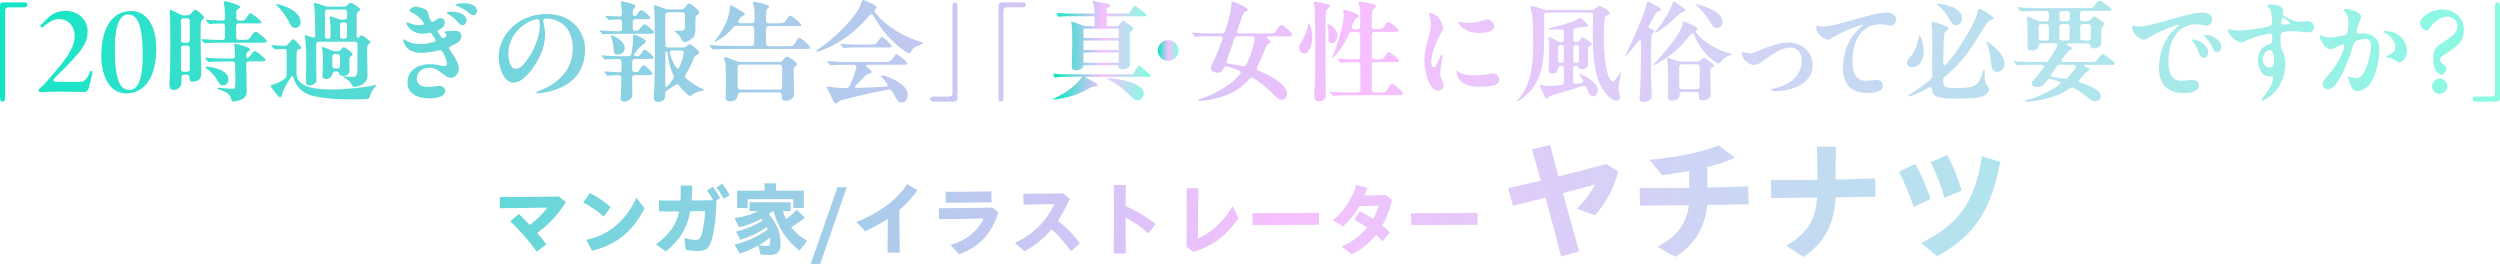 <?xml version="1.0" encoding="UTF-8"?>
<svg id="_レイヤー_1" data-name="レイヤー 1" xmlns="http://www.w3.org/2000/svg" width="252.28" height="26.69" xmlns:xlink="http://www.w3.org/1999/xlink" viewBox="0 0 252.28 26.69">
  <defs>
    <style>
      .cls-1 {
        fill: url(#_名称未設定グラデーション_32-7);
      }

      .cls-2 {
        fill: url(#_名称未設定グラデーション_32-8);
      }

      .cls-3 {
        fill: url(#_名称未設定グラデーション_32-2);
      }

      .cls-4 {
        fill: url(#_名称未設定グラデーション_32-5);
      }

      .cls-5 {
        fill: url(#_名称未設定グラデーション_32-6);
      }

      .cls-6 {
        fill: url(#_名称未設定グラデーション_32-3);
      }

      .cls-7 {
        fill: url(#_名称未設定グラデーション_32-4);
      }

      .cls-8 {
        fill: url(#_名称未設定グラデーション_32-9);
      }

      .cls-9 {
        fill: url(#_名称未設定グラデーション_32-43);
      }

      .cls-10 {
        fill: url(#_名称未設定グラデーション_32-42);
      }

      .cls-11 {
        fill: url(#_名称未設定グラデーション_32-41);
      }

      .cls-12 {
        fill: url(#_名称未設定グラデーション_32-40);
      }

      .cls-13 {
        fill: url(#_名称未設定グラデーション_32-44);
      }

      .cls-14 {
        fill: url(#_名称未設定グラデーション_32-31);
      }

      .cls-15 {
        fill: url(#_名称未設定グラデーション_32-38);
      }

      .cls-16 {
        fill: url(#_名称未設定グラデーション_32-37);
      }

      .cls-17 {
        fill: url(#_名称未設定グラデーション_32-32);
      }

      .cls-18 {
        fill: url(#_名称未設定グラデーション_32-35);
      }

      .cls-19 {
        fill: url(#_名称未設定グラデーション_32-30);
      }

      .cls-20 {
        fill: url(#_名称未設定グラデーション_32-33);
      }

      .cls-21 {
        fill: url(#_名称未設定グラデーション_32-34);
      }

      .cls-22 {
        fill: url(#_名称未設定グラデーション_32-39);
      }

      .cls-23 {
        fill: url(#_名称未設定グラデーション_32-36);
      }

      .cls-24 {
        fill: url(#_名称未設定グラデーション_32-19);
      }

      .cls-25 {
        fill: url(#_名称未設定グラデーション_32-18);
      }

      .cls-26 {
        fill: url(#_名称未設定グラデーション_32-11);
      }

      .cls-27 {
        fill: url(#_名称未設定グラデーション_32-12);
      }

      .cls-28 {
        fill: url(#_名称未設定グラデーション_32-10);
      }

      .cls-29 {
        fill: url(#_名称未設定グラデーション_32-24);
      }

      .cls-30 {
        fill: url(#_名称未設定グラデーション_32-23);
      }

      .cls-31 {
        fill: url(#_名称未設定グラデーション_32-20);
      }

      .cls-32 {
        fill: url(#_名称未設定グラデーション_32-21);
      }

      .cls-33 {
        fill: url(#_名称未設定グラデーション_32-17);
      }

      .cls-34 {
        fill: url(#_名称未設定グラデーション_32-16);
      }

      .cls-35 {
        fill: url(#_名称未設定グラデーション_32-15);
      }

      .cls-36 {
        fill: url(#_名称未設定グラデーション_32-13);
      }

      .cls-37 {
        fill: url(#_名称未設定グラデーション_32-14);
      }

      .cls-38 {
        fill: url(#_名称未設定グラデーション_32-22);
      }

      .cls-39 {
        fill: url(#_名称未設定グラデーション_32-26);
      }

      .cls-40 {
        fill: url(#_名称未設定グラデーション_32-25);
      }

      .cls-41 {
        fill: url(#_名称未設定グラデーション_32-29);
      }

      .cls-42 {
        fill: url(#_名称未設定グラデーション_32-28);
      }

      .cls-43 {
        fill: url(#_名称未設定グラデーション_32-27);
      }

      .cls-44 {
        fill: url(#_名称未設定グラデーション_32);
      }
    </style>
    <linearGradient id="_名称未設定グラデーション_32" data-name="名称未設定グラデーション 32" x1="-1.26" y1="22.1" x2="253.24" y2="22.1" gradientUnits="userSpaceOnUse">
      <stop offset="0" stop-color="#00e9bf"/>
      <stop offset=".51" stop-color="#f7bfff"/>
      <stop offset="1" stop-color="#7fffe0"/>
    </linearGradient>
    <linearGradient id="_名称未設定グラデーション_32-2" data-name="名称未設定グラデーション 32" y1="22.61" y2="22.61" xlink:href="#_名称未設定グラデーション_32"/>
    <linearGradient id="_名称未設定グラデーション_32-3" data-name="名称未設定グラデーション 32" y1="22.39" x2="253.24" y2="22.39" xlink:href="#_名称未設定グラデーション_32"/>
    <linearGradient id="_名称未設定グラデーション_32-4" data-name="名称未設定グラデーション 32" y1="21.96" y2="21.96" xlink:href="#_名称未設定グラデーション_32"/>
    <linearGradient id="_名称未設定グラデーション_32-5" data-name="名称未設定グラデーション 32" y1="22.12" x2="253.24" y2="22.12" xlink:href="#_名称未設定グラデーション_32"/>
    <linearGradient id="_名称未設定グラデーション_32-6" data-name="名称未設定グラデーション 32" y1="22.79" x2="253.24" y2="22.79" xlink:href="#_名称未設定グラデーション_32"/>
    <linearGradient id="_名称未設定グラデーション_32-7" data-name="名称未設定グラデーション 32" y1="22.03" y2="22.03" xlink:href="#_名称未設定グラデーション_32"/>
    <linearGradient id="_名称未設定グラデーション_32-8" data-name="名称未設定グラデーション 32" y1="22.49" y2="22.49" xlink:href="#_名称未設定グラデーション_32"/>
    <linearGradient id="_名称未設定グラデーション_32-9" data-name="名称未設定グラデーション 32" y1="22.43" y2="22.43" xlink:href="#_名称未設定グラデーション_32"/>
    <linearGradient id="_名称未設定グラデーション_32-10" data-name="名称未設定グラデーション 32" y1="22.13" y2="22.13" xlink:href="#_名称未設定グラデーション_32"/>
    <linearGradient id="_名称未設定グラデーション_32-11" data-name="名称未設定グラデーション 32" y1="22.21" y2="22.21" xlink:href="#_名称未設定グラデーション_32"/>
    <linearGradient id="_名称未設定グラデーション_32-12" data-name="名称未設定グラデーション 32" y1="22.16" x2="253.24" y2="22.16" xlink:href="#_名称未設定グラデーション_32"/>
    <linearGradient id="_名称未設定グラデーション_32-13" data-name="名称未設定グラデーション 32" y1="20.25" x2="253.24" y2="20.25" xlink:href="#_名称未設定グラデーション_32"/>
    <linearGradient id="_名称未設定グラデーション_32-14" data-name="名称未設定グラデーション 32" y1="20.3" y2="20.3" xlink:href="#_名称未設定グラデーション_32"/>
    <linearGradient id="_名称未設定グラデーション_32-15" data-name="名称未設定グラデーション 32" y1="20.37" y2="20.37" xlink:href="#_名称未設定グラデーション_32"/>
    <linearGradient id="_名称未設定グラデーション_32-16" data-name="名称未設定グラデーション 32" y1="20.76" x2="253.24" y2="20.76" xlink:href="#_名称未設定グラデーション_32"/>
    <linearGradient id="_名称未設定グラデーション_32-17" data-name="名称未設定グラデーション 32" x1="-9.09" y1="5.25" x2="245.42" y2="5.25" xlink:href="#_名称未設定グラデーション_32"/>
    <linearGradient id="_名称未設定グラデーション_32-18" data-name="名称未設定グラデーション 32" x1="-9.09" y1="5.21" x2="245.42" y2="5.21" xlink:href="#_名称未設定グラデーション_32"/>
    <linearGradient id="_名称未設定グラデーション_32-19" data-name="名称未設定グラデーション 32" x1="-9.09" y1="5.28" x2="245.42" y2="5.28" xlink:href="#_名称未設定グラデーション_32"/>
    <linearGradient id="_名称未設定グラデーション_32-20" data-name="名称未設定グラデーション 32" x1="-9.09" y1="5.18" x2="245.42" y2="5.18" xlink:href="#_名称未設定グラデーション_32"/>
    <linearGradient id="_名称未設定グラデーション_32-21" data-name="名称未設定グラデーション 32" x1="-9.09" y1="5.17" x2="245.42" y2="5.17" xlink:href="#_名称未設定グラデーション_32"/>
    <linearGradient id="_名称未設定グラデーション_32-22" data-name="名称未設定グラデーション 32" x1="-9.09" y1="5.11" x2="245.42" y2="5.11" xlink:href="#_名称未設定グラデーション_32"/>
    <linearGradient id="_名称未設定グラデーション_32-23" data-name="名称未設定グラデーション 32" x1="-9.09" y1="5.41" x2="245.42" y2="5.41" xlink:href="#_名称未設定グラデーション_32"/>
    <linearGradient id="_名称未設定グラデーション_32-24" data-name="名称未設定グラデーション 32" x1="-9.09" y1="5.22" x2="245.42" y2="5.22" xlink:href="#_名称未設定グラデーション_32"/>
    <linearGradient id="_名称未設定グラデーション_32-25" data-name="名称未設定グラデーション 32" x1="-9.09" y1="5.19" x2="245.42" y2="5.19" xlink:href="#_名称未設定グラデーション_32"/>
    <linearGradient id="_名称未設定グラデーション_32-26" data-name="名称未設定グラデーション 32" x1="-9.09" y1="5.23" x2="245.42" y2="5.23" xlink:href="#_名称未設定グラデーション_32"/>
    <linearGradient id="_名称未設定グラデーション_32-27" data-name="名称未設定グラデーション 32" x1="-9.09" y1="5.25" x2="245.42" y2="5.25" xlink:href="#_名称未設定グラデーション_32"/>
    <linearGradient id="_名称未設定グラデーション_32-28" data-name="名称未設定グラデーション 32" x1="-9.09" y1="5.25" x2="245.42" y2="5.25" xlink:href="#_名称未設定グラデーション_32"/>
    <linearGradient id="_名称未設定グラデーション_32-29" data-name="名称未設定グラデーション 32" x1="6.57" y1="5.17" x2="261.07" y2="5.17" xlink:href="#_名称未設定グラデーション_32"/>
    <linearGradient id="_名称未設定グラデーション_32-30" data-name="名称未設定グラデーション 32" x1="6.57" y1="5.19" x2="261.07" y2="5.19" xlink:href="#_名称未設定グラデーション_32"/>
    <linearGradient id="_名称未設定グラデーション_32-31" data-name="名称未設定グラデーション 32" x1="6.57" y1="5.24" x2="261.07" y2="5.24" xlink:href="#_名称未設定グラデーション_32"/>
    <linearGradient id="_名称未設定グラデーション_32-32" data-name="名称未設定グラデーション 32" x1="6.57" y1="5.4" x2="261.07" y2="5.4" xlink:href="#_名称未設定グラデーション_32"/>
    <linearGradient id="_名称未設定グラデーション_32-33" data-name="名称未設定グラデーション 32" x1="6.57" y1="5.2" x2="261.07" y2="5.2" xlink:href="#_名称未設定グラデーション_32"/>
    <linearGradient id="_名称未設定グラデーション_32-34" data-name="名称未設定グラデーション 32" x1="6.57" y1="6.73" x2="261.07" y2="6.73" xlink:href="#_名称未設定グラデーション_32"/>
    <linearGradient id="_名称未設定グラデーション_32-35" data-name="名称未設定グラデーション 32" x1="6.57" y1="5.34" x2="261.07" y2="5.34" xlink:href="#_名称未設定グラデーション_32"/>
    <linearGradient id="_名称未設定グラデーション_32-36" data-name="名称未設定グラデーション 32" x1="6.57" y1="5.17" x2="261.07" y2="5.17" xlink:href="#_名称未設定グラデーション_32"/>
    <linearGradient id="_名称未設定グラデーション_32-37" data-name="名称未設定グラデーション 32" x1="6.57" y1="5.15" x2="261.07" y2="5.15" xlink:href="#_名称未設定グラデーション_32"/>
    <linearGradient id="_名称未設定グラデーション_32-38" data-name="名称未設定グラデーション 32" x1="6.57" y1="5.34" x2="261.07" y2="5.34" xlink:href="#_名称未設定グラデーション_32"/>
    <linearGradient id="_名称未設定グラデーション_32-39" data-name="名称未設定グラデーション 32" x1="6.57" y1="5.3" x2="261.07" y2="5.3" xlink:href="#_名称未設定グラデーション_32"/>
    <linearGradient id="_名称未設定グラデーション_32-40" data-name="名称未設定グラデーション 32" x1="6.57" y1="5.04" x2="261.07" y2="5.04" xlink:href="#_名称未設定グラデーション_32"/>
    <linearGradient id="_名称未設定グラデーション_32-41" data-name="名称未設定グラデーション 32" x1="6.57" y1="5.21" x2="261.07" y2="5.21" xlink:href="#_名称未設定グラデーション_32"/>
    <linearGradient id="_名称未設定グラデーション_32-42" data-name="名称未設定グラデーション 32" x1="6.57" y1="5.25" x2="261.07" y2="5.25" xlink:href="#_名称未設定グラデーション_32"/>
    <linearGradient id="_名称未設定グラデーション_32-43" data-name="名称未設定グラデーション 32" x1="106.26" y1="5.12" x2="116.1" y2="5.12" xlink:href="#_名称未設定グラデーション_32"/>
    <linearGradient id="_名称未設定グラデーション_32-44" data-name="名称未設定グラデーション 32" x1="116.82" y1="5.1" x2="118.93" y2="5.1" xlink:href="#_名称未設定グラデーション_32"/>
  </defs>
  <g>
    <path class="cls-44" d="M126.39,21.52l6.7-.04.02,1.2-6.7.04-.02-1.2Z"/>
    <path class="cls-44" d="M142.39,21.52l6.7-.04.02,1.2-6.7.04-.02-1.2Z"/>
    <g>
      <path class="cls-3" d="M51.5,22.33l.85-.74c.4.39.77.75,1.11,1.11.66-.48,1.3-1.08,1.75-1.75-1.63.02-3.35.06-4.77.06v-1.12c1.84,0,3.63-.02,5.96-.06l.7.55c-.73,1.24-1.66,2.21-2.89,3.13.3.34.61.72.93,1.14l-.98.74c-.9-1.24-1.7-2.13-2.65-3.05Z"/>
      <path class="cls-6" d="M58.86,20.43l.67-.96c.79.43,1.28.74,2.1,1.42l-.7.97c-.72-.63-1.37-1.07-2.07-1.42ZM59.18,24.2c2.27-.48,3.97-1.92,5.04-4.23l.82,1.05c-1.11,2.2-2.69,3.63-5.29,4.29l-.58-1.1Z"/>
      <path class="cls-7" d="M66.2,24.67c1.35-1.02,2.05-1.94,2.33-3.33-.75,0-1.45,0-2.02,0l-.02-1.1c.59,0,1.36,0,2.18,0,.03-.46.03-.95.02-1.51h1.16c0,.54-.02,1.04-.06,1.5.74,0,1.48-.02,2.17-.03-.19-.39-.37-.64-.62-.98l.58-.38c.31.41.48.67.74,1.15l-.37.23c0,1.45-.21,3.19-.5,4.09-.25.76-.61,1.03-1.36,1.03-.37,0-.81-.05-1.23-.14l-.14-1.18c.53.14.86.19,1.14.19.3,0,.45-.11.58-.5.15-.46.34-1.46.37-2.4-.49,0-1,0-1.5.02-.32,1.75-1.06,2.9-2.46,4.05l-1-.72ZM72.3,18.92l.57-.38c.32.4.51.68.76,1.15l-.62.38c-.22-.46-.42-.78-.71-1.15Z"/>
      <path class="cls-4" d="M76.74,25.67l-.21-.9c-.59.34-1.22.61-1.89.82l-.52-.9c1.2-.29,2.29-.78,3.36-1.53l-.11-.25c-.79.56-1.66.98-2.65,1.29l-.45-.83c.99-.24,1.89-.61,2.69-1.11l-.13-.18c-.68.37-1.42.65-2.25.86l-.46-.93c.98-.14,1.74-.36,2.41-.7h-.89v-.9h4.15v.9h-.78c.06.26.19.57.31.8.35-.24.72-.56,1.06-.94l.86.78c-.45.37-.94.7-1.4.98.42.55.96,1,1.62,1.37l-.78.99c-1.29-.99-2.13-2.27-2.64-4.01l-.45.32c.82.99,1.18,1.88,1.18,2.92,0,.89-.29,1.21-1.1,1.21-.26,0-.62-.02-.97-.06ZM74.39,19.24h2.76v-.74h1.16v.74h2.81v1.75h-1.07v-.89h-4.6v.89h-1.06v-1.75ZM77.72,24.41c0-.13,0-.22-.02-.43-.34.27-.7.53-1.11.76.33.06.58.09.77.09.3,0,.36-.08.36-.42Z"/>
      <path class="cls-5" d="M84.51,18.89h.94l-2.7,7.8h-.95l2.71-7.8Z"/>
      <path class="cls-1" d="M86.43,22.4c2.3-.9,4.09-2.25,5.12-3.81l1.04.6c-.48.7-1.1,1.38-1.84,2.01,0,1.44.03,2.81.05,4.29h-1.24c.02-1.18.02-2.26.02-3.41-.69.46-1.45.88-2.27,1.26l-.88-.93Z"/>
      <path class="cls-2" d="M95.91,24.72c1.57-.46,2.68-1.3,3.36-2.67-1.66.04-3.1.06-4.52.06v-1.1c1.57,0,3.13-.02,5.43-.06l.56.46c-.62,2.12-1.91,3.5-3.94,4.25l-.89-.94ZM95.42,19.35c1.5,0,2.74,0,4.62-.04l.02,1.1c-1.94.04-3.21.05-4.63.05v-1.1Z"/>
      <path class="cls-8" d="M102.43,24.5c1.98-.9,3.25-2.37,3.98-3.9l-3.12.05-.02-1.1c1.06,0,2.29,0,4-.04l.68.57c-.34.77-.73,1.5-1.18,2.19.87.73,1.54,1.37,2.21,2.29l-.9.79c-.7-.95-1.3-1.62-1.96-2.22-.73.87-1.62,1.63-2.76,2.22l-.94-.84Z"/>
      <path class="cls-28" d="M112.41,21.75c0-1.16,0-2.19-.02-3.08h1.22c0,.66-.02,1.36-.02,2.12,1.05.46,2.2,1.14,3.03,1.82l-.74.94c-.74-.66-1.52-1.19-2.29-1.59,0,1.09,0,2.29.02,3.62h-1.22c0-1.4.02-2.68.02-3.84Z"/>
      <path class="cls-26" d="M119.74,24.89c.03-1.94.03-3.86,0-5.9h1.19c-.03,1.74-.05,3.37-.05,5.08,1.33-.57,2.64-1.73,3.51-3.28l.58,1.22c-1.18,1.76-2.63,2.82-4.54,3.42l-.7-.54Z"/>
      <path class="cls-27" d="M135.39,24.86c1.04-.42,1.91-1.09,2.57-1.89-.4-.28-.81-.53-1.28-.78l.53-.89c.49.26.92.5,1.36.78.24-.42.42-.86.55-1.32-.7.02-1.39.02-1.94.04-.45.77-.98,1.44-1.65,2.05l-1.02-.62c1.23-1.04,1.97-2.25,2.35-3.57l1.13.3c-.09.26-.19.53-.3.77.61,0,1.29-.03,2.17-.06l.61.51c-.22.96-.55,1.82-.98,2.58.24.2.5.42.77.69l-.74.9c-.23-.24-.45-.46-.66-.65-.65.82-1.46,1.47-2.47,1.96l-.99-.8Z"/>
      <path class="cls-36" d="M155.96,19.94c-1.12.3-2.22.57-3.28.82l-.49-1.78c1.07-.23,2.16-.48,3.3-.75-.32-1.2-.64-2.25-.91-3.17l1.85-.43c.23.91.51,1.98.83,3.17,1.48-.36,3.08-.78,4.85-1.25l1.2.78c-.53,1.79-1.21,3.08-2.35,4.41l-1.85-.68c.75-.7,1.44-1.64,1.85-2.44-1.07.3-2.16.58-3.24.87.47,1.72,1.01,3.67,1.64,5.88l-1.83.51c-.57-2.22-1.09-4.19-1.56-5.93Z"/>
      <path class="cls-37" d="M165.45,18.98c1.82.01,3.45.01,5.01,0v-1.73c-.98.18-1.94.32-2.74.43l-1.27-1.55c2.87-.27,5.47-.81,6.98-1.46l1.64,1.22c-.68.38-1.68.7-2.78.96v2.08c1.37-.03,2.72-.08,4.13-.13l.04,1.82c-1.44.03-2.82.05-4.19.06-.18,2.25-1.3,4.11-3.21,5.23l-1.82-1c1.9-.96,2.96-2.31,3.19-4.2l-4.94.04-.03-1.78Z"/>
      <path class="cls-35" d="M180.26,24.78c2.12-1.2,2.98-2.67,3.11-4.84l-4.63.04-.03-1.82c1.72.01,3.24.01,4.68-.01,0-1.1,0-2.24-.04-3.34h1.92c-.04,1.1-.04,2.21-.04,3.31,1.31-.03,2.61-.06,4-.12l.03,1.85c-1.42.03-2.73.05-4.04.06-.12,2.69-1.05,4.56-3.24,6.01l-1.73-1.14Z"/>
      <path class="cls-34" d="M191.63,17.33l1.64-.79c.69,1.21,1.05,2.11,1.55,3.54l-1.7.81c-.51-1.46-.81-2.2-1.48-3.55ZM193.86,24.52c3.85-1.9,5.47-4.2,6.14-8.75l1.86.57c-1,5.02-2.57,7.35-6.36,9.52l-1.64-1.34ZM194.82,16.38l1.68-.73c.66,1.25.98,2.07,1.46,3.58l-1.73.73c-.47-1.52-.78-2.35-1.4-3.58Z"/>
    </g>
  </g>
  <g>
    <path class="cls-33" d="M0,9.92V.57C0,.36.12.24.33.24h2.1c.21,0,.33.04.33.24s-.12.26-.32.26H.84c-.21,0-.33.12-.33.33v8.85c0,.21-.1.33-.25.33-.17,0-.25-.12-.25-.33Z"/>
    <path class="cls-25" d="M3.9,9.13c0-.07.02-.13.09-.18.32-.26.76-.75,1.54-1.67,1.46-1.69,2-2.67,2-3.64,0-1.12-.75-1.72-1.57-1.71-.57.01-.99.25-1.63.8-.15.12-.34-.08-.19-.23.38-.4.69-.67.9-.86.42-.33.83-.54,1.62-.54,1.2,0,2.17.87,2.18,2.02.01,1.21-.41,1.9-3.28,4.7-.26.25-.23.44.13.44h2.42c.36,0,.67-.25.96-.97.07-.19.26-.18.26.01,0,.02,0,.04-.01.08-.31,1.38-.39,1.9-.73,1.9-.97-.02-1.91-.03-2.72-.03-.46,0-.94.01-1.28.02-.3.01-.51.03-.56.03-.09,0-.14-.09-.14-.19Z"/>
    <path class="cls-24" d="M10.23,5.59c0-2.94,1.21-4.48,3-4.48,1.54,0,2.54,1.45,2.54,3.78,0,3.06-1.28,4.54-3.03,4.54-1.58,0-2.52-1.58-2.52-3.85ZM14.4,5.65c0-3.08-.48-4.19-1.5-4.19-.65,0-1.31.76-1.31,3.45,0,3.19.52,4.17,1.5,4.17.63,0,1.31-.67,1.31-3.43Z"/>
    <path class="cls-31" d="M17.09,8.71c0-.62.1-1.23.1-4.2,0-2.21-.02-2.63-.03-2.81-.01-.22-.04-.47-.04-.59,0-.06.02-.1.09-.1.09,0,.58.23.98.45.12.07.22.09.35.09h.39c.14,0,.24-.04.34-.17.27-.31.37-.39.45-.39.14,0,.87.57.87.75,0,.08-.04.13-.12.21-.1.1-.17.18-.19.3-.06.29-.04,1.02-.04,1.35,0,1.1.03,2.73.07,3.5v.15c0,.25.01.55-.18.74-.13.13-.35.25-.7.25-.26,0-.32-.19-.32-.45,0-.16-.1-.26-.27-.26h-.27c-.18,0-.26.09-.26.27v.51c.01.46-.36.77-.8.77-.21,0-.38-.11-.38-.37ZM18.53,1.84c-.18,0-.27.1-.27.27v1.93c0,.18.1.27.27.27h.35c.18,0,.27-.1.27-.27v-1.93c0-.18-.1-.27-.27-.27h-.35ZM18.53,4.6c-.18,0-.27.1-.27.27v2.1c0,.18.1.27.27.27h.35c.18,0,.27-.1.27-.27v-2.1c0-.18-.1-.27-.27-.27h-.35ZM20.69,4.37s-.07-.02-.1-.07l-.22-.25s-.04-.04-.04-.08c0-.02.01-.02.03-.02h.02c.43.04,1.33.08,1.77.08h.29c.18,0,.27-.1.27-.27v-1.12c0-.18-.1-.27-.27-.27-.09,0-.94.01-1.21.05h-.09s-.06-.01-.1-.07l-.22-.25s-.04-.06-.04-.07c0-.02.02-.03.04-.03h.02c.48.04,1.36.08,1.6.08.18,0,.27-.1.27-.28,0-.29-.01-.55-.03-.88-.01-.18-.04-.37-.07-.47-.02-.11-.03-.18-.03-.21,0-.08.08-.12.13-.12.1,0,1.52.36,1.52.57,0,.1-.07.13-.2.22-.14.1-.19.14-.19.44v.45c0,.18.1.28.27.28h.1c.43,0,.5-.01.68-.32.22-.35.3-.42.38-.42.2,0,1.11.76,1.11.92,0,.09-.06.1-.34.1h-1.94c-.18,0-.27.1-.27.27v1.12c0,.18.1.27.27.27h.43c.53,0,.55-.01.74-.27.32-.45.4-.55.53-.55.17,0,1.13.77,1.13.96,0,.14-.19.15-.59.15h-4.26c-.29,0-1.06.01-1.3.04h-.11ZM23.33,10.03c-.02-.18-.13-.41-.3-.56-.12-.11-.23-.19-.47-.27l-.45-.17c-.15-.06-.18-.09-.18-.12s.01-.05.11-.05c.17,0,1.07.1,1.42.1.14,0,.23-.02.26-.18.03-.2.03-.47.03-.95,0-.26-.01-.79-.02-1.35,0-.18-.1-.28-.27-.28h-.78c-.33,0-1.22.01-1.44.04l-.18.02s-.05-.01-.1-.08l-.21-.25s-.05-.06-.05-.07c0-.02.02-.03.04-.03h.02c.35.04,1.42.08,1.97.08h.72c.18,0,.27-.1.26-.29-.01-.37-.02-.7-.04-.87-.01-.09-.03-.19-.03-.22,0-.05.01-.12.09-.12.12,0,.67.15.94.25.33.12.57.22.57.32,0,.03-.01.07-.1.13-.11.09-.15.12-.23.2-.07.07-.07.35-.07.39,0,.19.14.22.24.12.04-.04.09-.11.17-.21.22-.3.37-.47.47-.47.13,0,1.07.75,1.07.9s-.2.15-.48.15h-1.19c-.18,0-.27.1-.27.28.01,1.16.05,2.26.05,2.76,0,.19-.04.44-.25.63-.26.24-.76.37-1.07.37-.16,0-.22-.05-.24-.21ZM22.02,8.25c-.18-.29-.33-.54-.53-.75-.21-.23-.34-.37-.67-.62-.08-.05-.11-.08-.11-.11s.03-.04.09-.04c.29,0,1.61.17,2.06.75.15.2.19.37.19.53,0,.33-.2.6-.53.6-.27,0-.34-.11-.49-.36Z"/>
    <path class="cls-32" d="M31.84,9.76c-.54-.12-.94-.3-1.32-.57-.34-.24-.68-.65-.86-1.22-.06-.18-.09-.31-.15-.31-.06,0-.23.23-.45.6-.23.38-.34.62-.46.88-.07.14-.09.22-.13.41-.06.24-.13.27-.21.27-.06,0-.13-.04-.26-.2-.12-.14-.48-.61-.58-.74-.09-.12-.1-.15-.1-.19,0-.04.01-.09.24-.15.27-.08.71-.26,1.11-.54.19-.13.24-.26.25-.44.01-.25.01-.66.01-.84v-1.53c0-.19-.09-.26-.26-.26-.11,0-.34.02-.67.04-.13.01-.24.01-.25.01-.04,0-.07-.02-.1-.07l-.22-.25s-.04-.04-.04-.08c0-.02.03-.02.04-.02h.07c.48.03,1.07.07,1.19.07.17,0,.25-.04.34-.15l.26-.29c.18-.19.24-.23.31-.23.17,0,.8.75.8.86,0,.08-.03.11-.18.14-.21.04-.23.07-.26.25-.03.18-.04.45-.04.95v1.11c0,.53.09.73.37,1.02.68.7,2.3.74,3.26.74,1.34,0,3.31-.22,4.06-.39.2-.04.31-.07.33-.07.03,0,.05.01.05.03s-.01.04-.07.1c-.3.3-.45.59-.57.97-.09.27-.14.32-.35.33-.24.01-.84.03-1.36.03-1.06,0-2.58-.02-3.78-.3ZM29.23,2.35c-.37-.77-.84-1.34-1.25-1.76-.03-.03-.11-.09-.11-.14,0-.03.04-.03.08-.03.26,0,2.39.55,2.39,1.83,0,.24-.19.56-.53.56-.29,0-.42-.14-.57-.45ZM35.51,8.55c-.08-.14-.32-.51-.77-.7-.08-.03-.11-.06-.11-.09s.02-.05.07-.05.23.01.35.02c.23.02.37.03.56.03.33,0,.46-.14.46-.97v-2.31c0-.18-.1-.27-.28-.27h-3.6c-.18,0-.28.1-.28.27v2.34c0,.43.03.85.03,1.28,0,.37-.47.52-.7.52-.36,0-.37-.2-.37-.35,0-.14.04-1.84.04-2.27,0-.84-.06-1.65-.1-2.06-.01-.1-.04-.2-.04-.26,0-.1.03-.14.1-.14.03,0,.31.1.62.22.2.07.32-.01.32-.19v-.43c0-.44-.03-2.15-.09-2.41-.03-.18-.06-.3-.06-.33,0-.06.04-.1.1-.1.11,0,.59.15.99.3.12.04.22.07.34.07h1.58c.13,0,.23-.03.34-.12.08-.07.14-.12.19-.17.1-.09.14-.1.2-.1.14,0,.96.55.96.67,0,.05-.02.09-.24.26-.11.09-.13.18-.13.4v2.05c0,.17.15.2.25.09.14-.15.19-.19.24-.19.14,0,.91.59.91.69,0,.04-.02.07-.1.13-.15.13-.22.18-.23.41-.01.17-.01.35-.01.73,0,.66.04,1.34.04,2,0,.27-.03.48-.18.68-.29.41-.86.56-1.13.56-.15,0-.21-.07-.29-.21ZM32.55,7.55c0-.24.03-.8.03-1.11v-.63c0-.23,0-.35-.03-.58-.02-.17-.06-.32-.06-.38s.01-.1.09-.1c.1,0,.53.18.88.34.12.06.22.08.34.08h.24c.14,0,.25-.04.35-.17.13-.15.23-.24.3-.24.13,0,.9.57.9.73,0,.06-.04.09-.13.15-.18.13-.2.14-.2.41v.66c0,.17.01.34.01.51,0,.27-.36.44-.64.44-.22,0-.35-.06-.39-.22-.02-.1-.07-.23-.29-.23h-.12c-.23,0-.26.15-.29.26-.06.33-.35.5-.63.5-.33,0-.38-.2-.38-.41ZM34.74,1.97c.18,0,.28-.1.28-.27v-.47c0-.18-.1-.27-.28-.27h-1.68c-.18,0-.27.1-.27.27v2.42c0,.18.1.27.27.27h.02c.18,0,.27-.1.27-.27.01-.2.01-.39.01-.58,0-.3-.02-.83-.07-1.07-.02-.12-.04-.19-.04-.24,0-.07.04-.11.11-.11s.46.14.79.26c.12.05.22.07.34.07h.24ZM34.03,6.91c.18,0,.28-.1.28-.27v-.91c0-.18-.1-.27-.28-.27h-.23c-.18,0-.27.1-.27.27v.91c0,.18.1.27.27.27h.23ZM34.58,2.26c-.18,0-.27.1-.27.27v1.11c0,.18.1.27.27.27h.15c.18,0,.28-.1.28-.27v-1.11c0-.18-.1-.27-.28-.27h-.15Z"/>
    <path class="cls-38" d="M42.89.94c.21.12.26.18.31.37.07.31.13.53.24.76.06.12.17.17.32.09.2-.1.44-.34.65-.34.31,0,.48.22.48.44,0,.29-.18.56-.59.75-.12.06-.19.1-.13.2.08.14.24.34.36.52.09.12.18.14.31.08s.21-.17.21-.27c0-.07-.03-.11-.13-.19-.04-.03-.07-.06-.07-.09,0-.07.03-.09.39-.12.27-.02.36-.04.62-.04.35,0,.71.17.71.56,0,.5-.54.78-1.07,1-.13.06-.19.1-.19.17,0,.1.11.22.27.47.55.85.73,1.23.73,1.64,0,.46-.36.91-.83.91-.29,0-.52-.18-.95-.52-.39-.31-.77-.5-1.2-.5-.75,0-1.27.48-1.27,1.1,0,.65.59.84,1.1.84.63,0,.8-.1,1.2-.1.37,0,.57.27.57.51,0,.48-.67.74-1.51.74-.77,0-1.45-.14-1.85-.52-.29-.26-.45-.62-.45-1.09,0-.56.23-1.01.61-1.32.4-.32.97-.51,1.62-.51.33,0,.68.03,1.12.13.23.05.31.07.42.07s.21-.08.21-.25c0-.25-.15-.68-.45-1.22-.08-.14-.19-.19-.38-.13-.51.14-1.13.25-1.77.25-.81,0-1.29-.32-1.51-.6-.19-.24-.29-.55-.29-.66,0-.05.02-.09.07-.09.03,0,.08.01.21.1.41.27.92.36,1.49.36.4,0,.85-.07,1.27-.2.22-.07.26-.18.18-.31-.1-.15-.2-.31-.34-.51-.08-.11-.19-.13-.32-.1-.18.04-.4.08-.62.08-1.11,0-1.63-.89-1.63-1.06,0-.07.02-.09.07-.09s.09.02.18.06c.46.18.76.23,1.07.23.26,0,.45-.03.45-.14,0-.03-.01-.07-.04-.12-.04-.08-.08-.12-.14-.2-.37-.44-.59-.61-1.17-.89-.09-.04-.11-.08-.11-.12,0-.12.28-.4.61-.4.36,0,.81.18.98.27ZM47.08,2.07c0,.22-.17.47-.38.47-.24,0-.4-.18-.66-.47-.23-.26-.57-.51-.81-.64-.1-.06-.15-.09-.15-.13,0-.1.29-.12.53-.12.74,0,1.48.32,1.48.89ZM48.14,1.11c0,.25-.17.42-.35.42-.21,0-.33-.1-.56-.3-.31-.26-.78-.51-1.08-.6-.1-.03-.17-.06-.17-.12,0-.1.39-.19.84-.19.65,0,1.32.25,1.32.79Z"/>
    <path class="cls-30" d="M54.82,2.05c0,.08.02.21.07.44.06.27.11.63.11.92,0,1.02-.29,1.91-.79,2.78-.63,1.08-1.54,2.15-2.39,2.15-.36,0-.73-.25-.98-.64-.33-.51-.51-1.28-.51-2,0-1.14.53-2.12,1.22-2.84.78-.8,2.04-1.45,3.58-1.45.86,0,1.67.17,2.38.65,1,.69,1.53,1.75,1.53,2.95,0,1.38-.52,2.5-1.45,3.23-.7.56-1.63.92-2.72,1.11-.19.03-.43.07-.56.07-.11,0-.19-.01-.19-.09s.1-.09.33-.18c.97-.36,1.79-.91,2.39-1.61.63-.73.96-1.65.96-2.72s-.41-1.94-1.08-2.43c-.45-.33-1.03-.52-1.6-.52-.2,0-.3.05-.3.17ZM53.56,2.12c-1.39.61-2.26,1.91-2.26,3.3,0,.62.18,1.52.73,1.52.36,0,.66-.22,1.08-.79.36-.5.62-.94.86-1.49.31-.7.51-1.47.51-2.26,0-.3-.08-.46-.27-.46-.18,0-.39.07-.64.18Z"/>
    <path class="cls-29" d="M60.88,3.5s-.07-.02-.11-.07l-.2-.24c-.04-.06-.06-.07-.06-.09,0-.01.01-.02.03-.02h.18c.53.05,1.27.08,1.78.08.18,0,.27-.1.27-.27v-.66c0-.18-.1-.27-.27-.27-.23,0-.75.02-.89.04l-.15.02s-.04-.01-.1-.08l-.22-.25s-.04-.06-.04-.07c0-.02.02-.02.04-.02.07,0,.23.01.54.03.29.02.7.03.83.03.18,0,.27-.1.26-.29-.02-.3-.06-.59-.09-.85l-.03-.31s.02-.07.06-.07c.13,0,1.41.25,1.41.47,0,.06-.03.12-.12.22-.1.12-.15.23-.15.46v.08c0,.27.21.29.31.21.08-.06.14-.14.25-.3.13-.19.23-.26.31-.26.21,0,.91.65.91.77,0,.14-.21.14-.38.14h-1.12c-.18,0-.28.1-.28.27v.66c0,.18.1.27.28.27.25,0,.31-.07.53-.35.2-.25.26-.33.36-.33.17,0,.98.66.98.81s-.24.15-.4.15h-3.09c-.33,0-1.3.01-1.52.04h-.1ZM62.64,9.87c0-.11.02-.65.03-.91.02-.37.03-.74.04-1.1,0-.18-.1-.27-.27-.27-.22,0-.65.01-.88.03l-.22.02s-.06-.01-.11-.07l-.21-.25s-.04-.06-.04-.08.02-.02.03-.02h.24c.32.03,1.1.08,1.27.08.12,0,.2-.1.2-.27v-.79c0-.18-.1-.28-.27-.28h-.03c-.26,0-.81,0-1.15.03-.19.02-.2.02-.23.02-.02,0-.04-.01-.09-.08l-.2-.23c-.06-.07-.07-.08-.07-.09,0-.02.02-.02.04-.02h.19c.27.03.48.04,1.08.07.2.01.33.01.47.01h.95c.17,0,.26-.08.3-.23.13-.56.17-1.19.17-1.71,0-.17.02-.22.09-.22.08,0,.53.15.88.35.27.15.32.25.32.33,0,.07-.02.1-.13.18-.36.24-.65.55-.96.96-.18.24-.11.34.15.34.29,0,.34-.05.56-.4.14-.22.21-.25.27-.25.17,0,.9.63.9.79,0,.13-.04.14-.47.14h-1.41c-.18,0-.28.1-.28.28v.79c0,.18.1.27.28.27h.02c.15,0,.29-.02.36-.14.31-.48.35-.56.48-.56.19,0,.91.7.91.85,0,.12-.2.14-.4.14h-1.39c-.18,0-.28.1-.28.27.02.56.03,1.2.03,1.71s-.58.69-.85.69c-.32,0-.34-.22-.34-.39ZM61.94,5.08c-.02-.56-.15-1.03-.26-1.31-.04-.11-.06-.14-.06-.17s.01-.04.04-.04c.1,0,1.38.45,1.38,1.29,0,.3-.2.66-.75.66-.26,0-.34-.2-.35-.43ZM65.98,9.82c0-.17.01-.35.02-.54.07-1.19.09-2.92.09-4.38,0-2.59-.03-3.41-.07-3.89-.01-.14-.03-.35-.03-.43,0-.02.01-.06.06-.06.11,0,.6.2,1.01.36.12.04.22.07.34.07h1.36c.14,0,.25-.06.35-.19.27-.35.33-.4.42-.4.23,0,1.03.67,1.03.9,0,.09-.04.14-.12.19-.22.12-.26.17-.26.66v.64c0,.47.01.81-.3,1.1-.22.21-.57.39-.81.39-.17,0-.25-.15-.34-.35-.09-.21-.27-.43-.58-.65-.08-.06-.1-.08-.1-.11,0-.02.02-.03.08-.03h.64c.2,0,.31-.04.34-.29.01-.11.02-.27.02-.51v-.79c0-.18-.1-.27-.27-.27h-1.44c-.18,0-.28.1-.28.27v3.01c0,.18.1.27.28.27h1.53c.13,0,.24-.04.34-.14.14-.13.24-.2.3-.2.15,0,.96.65.96.86,0,.1-.07.14-.22.22-.2.1-.24.15-.35.43-.28.66-.52,1.16-.79,1.55-.1.14-.09.27.03.39.5.43,1.05.79,1.66,1.07.12.06.15.08.15.11,0,.05-.03.07-.17.08-.47.04-.84.29-1.06.44-.11.08-.14.09-.18.09s-.09-.02-.19-.11c-.36-.32-.67-.63-.91-.96-.1-.14-.23-.17-.37-.05-.24.18-.51.35-.83.54-.13.08-.19.19-.19.33v.09c0,.24,0,.38-.13.52-.11.11-.34.24-.63.24-.35,0-.4-.28-.4-.46ZM67.13,8.56c0,.22.1.29.29.08.22-.25.36-.46.5-.67.09-.12.09-.23.03-.37-.29-.65-.5-1.36-.58-2.25-.03-.24-.23-.18-.23,0v3.22ZM68.74,5.09h-.89c-.21,0-.3.09-.24.32.11.47.32.94.59,1.35.15.24.29.2.38-.03.19-.43.33-.9.41-1.34.03-.19-.03-.3-.25-.3Z"/>
    <path class="cls-40" d="M71.95,4.98s-.06-.02-.1-.08l-.21-.25s-.04-.04-.04-.07.02-.03.04-.03h.03c.54.05,1.4.08,1.95.08h2.22c.18,0,.27-.1.27-.28v-1.46c0-.18-.1-.28-.27-.28h-1.51c-.14,0-.24.04-.34.17-.44.52-.99.98-1.48,1.25-.25.14-.33.18-.36.18s-.04-.01-.04-.03.01-.04.07-.11c.35-.42.68-.95.95-1.48.41-.83.54-1.66.54-1.87,0-.17.04-.18.09-.18.12,0,1.1.59,1.3.75.1.08.12.11.12.14,0,.06-.04.11-.23.19-.13.06-.22.11-.41.43-.1.15-.03.29.17.29h1.16c.18,0,.27-.1.27-.27v-.63c0-.34-.04-.78-.09-.92s-.07-.23-.07-.27c0-.07.07-.08.13-.08.09,0,1.51.3,1.51.5,0,.04-.04.1-.19.22-.11.1-.13.13-.13,1.08v.11c0,.18.1.27.28.27h.95c.55,0,.62-.02.86-.41.19-.3.25-.35.35-.35.22,0,1.13.78,1.13.94,0,.09-.05.11-.23.11h-3.06c-.18,0-.28.1-.28.28v1.46c0,.18.1.28.28.28h1.97c.45,0,.53-.03.68-.31.26-.47.35-.53.45-.53.18,0,1.06.78,1.06.97,0,.15-.12.15-.33.15h-7.82c-.33,0-1.29.02-1.42.04l-.2.02ZM73.22,9.74c0-.27.04-.67.04-1.42s-.02-1.42-.03-1.65c-.01-.25-.04-.41-.08-.5-.09-.23-.09-.29-.09-.32,0-.05.03-.08.09-.08.08,0,.68.2,1.2.41.12.04.22.07.34.07h3.99c.14,0,.24-.06.33-.18.15-.22.3-.36.41-.36.22,0,1.02.59,1.02.74,0,.08-.04.13-.11.19-.14.11-.24.19-.24.37,0,.92.04,1.61.04,2.49,0,.45-.42.67-.83.67-.27,0-.41-.15-.41-.33v-.23c0-.18-.1-.28-.27-.28h-3.87c-.17,0-.26.09-.3.26-.08.41-.29.64-.76.64-.42,0-.48-.23-.48-.5ZM78.66,9.04c.18,0,.27-.1.27-.28v-1.96c0-.18-.1-.28-.27-.28h-3.95c-.18,0-.27.1-.27.28v1.96c0,.18.1.28.27.28h3.95Z"/>
    <path class="cls-39" d="M91.52,5.3c-1.43-.9-2.59-2.28-3.38-3.71-.11-.2-.3-.17-.42-.01-1.2,1.43-2.68,2.61-4.33,3.31-.39.17-.81.32-.96.32-.02,0-.06-.01-.06-.04,0-.04.02-.07.17-.17.72-.5,1.62-1.22,2.34-1.95.63-.63,1.22-1.28,1.61-1.89.25-.41.37-.66.44-.94.04-.19.09-.23.18-.23.08,0,.46.17.84.36.29.15.54.29.54.41,0,.03-.01.07-.08.11-.15.1-.19.23-.07.41.52.7,1.28,1.34,2.12,1.85.8.48,1.73.89,2.52,1.12.15.04.18.06.18.1s-.03.07-.15.11c-.76.27-.94.47-1.1.8-.04.09-.09.13-.17.13-.06,0-.13-.04-.22-.1ZM84.13,10.25l-.59-1.2c-.06-.1-.1-.21-.1-.24,0-.07.03-.08.09-.08.03,0,.09.01.15.02.34.05.71.11,1.2.12.17,0,.34.01.51.01s.27-.07.35-.22c.27-.54.51-1.2.67-1.81.06-.19-.05-.31-.24-.31h-.72c-.58,0-1.29.01-1.51.04h-.11s-.08-.02-.11-.07l-.2-.24s-.05-.07-.05-.08c0-.02.03-.02.04-.02h.04c.71.06,1.51.08,1.95.08h3.74c.46,0,.64-.04.84-.35.24-.37.3-.42.42-.42.15,0,1.06.76,1.06.91,0,.14-.07.14-.57.14h-3.38c-.23,0-.26.11-.1.24.33.27.46.41.46.48,0,.1-.06.13-.22.18-.18.04-.27.07-.41.21-.24.26-.58.59-.96.95-.19.18-.12.28.1.28,1.01-.03,2-.07,2.9-.13.22-.01.25-.13.13-.3-.17-.23-.31-.42-.47-.59-.1-.11-.13-.15-.13-.19,0-.04.03-.06.07-.06.14,0,1.33.3,2.16,1.06.27.25.47.56.47.9,0,.39-.21.78-.6.78-.28,0-.43-.14-.65-.54-.11-.21-.23-.41-.33-.58-.09-.15-.2-.2-.37-.18-.63.11-1.32.26-2.21.45-.98.21-2.33.55-2.57.63-.14.04-.26.15-.4.26-.06.04-.1.07-.14.07-.07,0-.12-.07-.2-.21ZM85.14,4.84s-.07-.03-.1-.07l-.21-.25s-.04-.04-.04-.08c0-.02.02-.02.03-.02h.04c.54.06,1.4.08,1.95.08h.98c.45,0,.58-.02.76-.26.31-.43.35-.51.45-.51.17,0,.99.81.99.94s-.07.12-.58.12h-2.64c-.33,0-1.17,0-1.51.04h-.12Z"/>
    <path class="cls-43" d="M94.19,10.25c-.21,0-.33-.1-.33-.25,0-.17.12-.25.33-.25h1.6c.21,0,.33-.12.33-.33V.57c0-.21.08-.33.25-.33.14,0,.25.12.25.33v9.35c0,.21-.12.33-.33.33h-2.1Z"/>
    <path class="cls-42" d="M100.76,9.92V.57c0-.21.12-.33.33-.33h2.1c.21,0,.33.04.33.24s-.12.26-.32.26h-1.61c-.21,0-.33.12-.33.33v8.85c0,.21-.1.33-.25.33-.17,0-.25-.12-.25-.33Z"/>
    <path class="cls-41" d="M120.92,10.11s.03-.06.13-.09c.88-.3,1.57-.62,2.3-1.06.48-.3.94-.6,1.32-.99.17-.17.31-.32.46-.5.12-.14.08-.29-.09-.35-.42-.17-.8-.3-1.21-.41-.17-.04-.27.01-.35.17-.15.31-.33.46-.6.46-.31,0-.7-.18-.7-.48,0-.09.03-.19.1-.32.4-.78.68-1.49.98-2.3l.1-.26c.08-.22-.02-.32-.23-.32h-.87c-1.07,0-1.31.02-1.53.05-.07.01-.08.01-.1.01s-.05-.02-.1-.08l-.21-.25s-.04-.06-.04-.07c0-.02.01-.03.03-.03h.02c.33.04,1.13.08,1.55.08h1.43c.15,0,.26-.08.32-.23.14-.46.29-.92.4-1.36.14-.54.24-1.09.24-1.42,0-.1,0-.2.09-.2.13,0,.66.22,1.03.42.35.19.52.3.52.41,0,.09-.08.13-.22.19-.17.07-.21.1-.43.74l-.4,1.14c-.07.2.02.32.22.32h3.19c.24,0,.32-.04.5-.29.32-.44.44-.58.55-.58.17,0,1.08.79,1.08.98s-.33.18-.46.18h-1.87c-.24,0-.3.13-.11.26.21.15.27.23.27.29,0,.08-.02.1-.15.15-.23.1-.29.22-.52.83-.22.59-.45,1.11-.7,1.57-.09.17-.04.29.13.35.73.29,1.51.69,2.09,1.14.48.37.8.79.8,1.18,0,.34-.27.62-.53.62-.2,0-.38-.05-.79-.48-.63-.66-1.33-1.24-2.07-1.69-.17-.11-.29-.08-.41.07-.75.87-1.57,1.41-2.77,1.8-.87.29-1.87.42-2.27.42-.05,0-.12-.01-.12-.06ZM126.6,3.95c.03-.18-.07-.29-.25-.29h-1.46c-.15,0-.26.07-.32.22-.18.53-.35,1.05-.53,1.53l-.24.68c-.07.19,0,.31.2.34.46.07.96.14,1.4.24.17.03.29,0,.36-.14.12-.24.26-.53.39-.88.22-.62.38-1.18.46-1.71Z"/>
    <path class="cls-19" d="M131.1,4.81c0-.14.03-.27.14-.45.4-.63.63-1.13.75-1.81.03-.19.06-.2.09-.2.13,0,.34.78.34,1.41,0,.24-.02.54-.13.9-.11.37-.37.74-.66.74-.26,0-.53-.23-.53-.58ZM132.61,9.69c0-.09.01-.22.02-.35.08-.97.09-1.9.09-2.87v-3.1c-.01-.42-.03-2.3-.04-2.42-.01-.18-.05-.41-.08-.5-.02-.08-.04-.15-.04-.2,0-.07.04-.09.1-.09.09,0,.91.17,1.11.21.36.08.45.13.45.24,0,.09-.07.15-.19.25-.1.08-.22.18-.23.33-.04.69-.04,1.87-.04,3.76v1.79c0,.94.03,2.5.03,2.79,0,.42-.24.7-.7.7-.42,0-.47-.31-.47-.56ZM134.06,3.98c0-.23.01-.45,0-.67-.01-.24-.03-.48-.1-.76-.01-.04-.02-.09-.02-.11s.02-.04.04-.04c.11,0,1,.48,1,1.2,0,.4-.28.77-.63.77-.18,0-.3-.14-.3-.39ZM134.45,9.6l-.2-.24c-.04-.06-.06-.07-.06-.08,0-.02.01-.03.03-.03h.03c.47.05,1.06.08,1.96.08h.79c.18,0,.28-.1.28-.27v-2.52c0-.18-.1-.27-.29-.27-.32,0-1.29.01-1.56.06-.07.01-.08.01-.11.01s-.07-.03-.1-.08l-.2-.24c-.04-.06-.06-.07-.06-.08,0-.02.02-.02.03-.02h.04c.47.04,1.2.07,2,.07.14,0,.23-.1.23-.27v-2.22c0-.18-.1-.28-.28-.28h-.48c-.22,0-.32.07-.41.26-.09.2-.21.45-.34.69-.32.57-.65,1.09-1.11,1.55-.08.08-.13.12-.17.12-.02,0-.03-.02-.03-.04s.01-.05.05-.15c.45-1.01,1.11-3.15,1.11-4.1,0-.1-.02-.21-.03-.28-.01-.05-.02-.13-.02-.18,0-.08.06-.1.11-.1.13,0,1.44.37,1.44.63,0,.09-.09.14-.17.19-.21.12-.25.19-.47.76l-.02.06c-.08.21-.05.31.22.31h.32c.18,0,.28-.09.28-.28v-1.64c-.01-.26-.08-.42-.15-.6-.02-.06-.03-.1-.03-.13,0-.11.08-.13.17-.13.13,0,.89.14,1.35.26.21.06.25.12.25.22,0,.09-.03.14-.18.25-.19.14-.25.21-.25,1.41v.36c0,.18.1.28.27.28h.33c.47,0,.52-.03.69-.31.23-.36.3-.42.39-.42.18,0,1.08.76,1.08.88s-.21.13-.48.13h-2c-.18,0-.27.1-.27.28v2.22c0,.18.1.27.27.27h.34c.4,0,.54-.02.72-.31.23-.37.29-.43.36-.43.14,0,1.08.7,1.08.89,0,.13-.21.13-.46.13h-2.04c-.18,0-.27.1-.27.27v2.52c0,.18.1.27.27.27h.74c.37,0,.41-.04.64-.42s.31-.46.41-.46c.19,0,1.08.81,1.08,1.01,0,.17-.26.15-.53.15h-4.88c-.33,0-1.31.01-1.52.06-.05.01-.09.01-.1.01-.03,0-.07-.03-.1-.08Z"/>
    <path class="cls-14" d="M144.28,1.31c.72,0,1.33.91,1.33,1.53,0,.11-.03.2-.21.51-.3.52-.97,1.98-.97,2.88,0,.4.14.58.26.58.15,0,.27-.19.56-.89.14-.35.18-.41.23-.41s.07.04.07.11c0,.11-.03.47-.09.78-.12.69-.12.91-.12,1.11,0,.17.07.31.22.65.07.14.12.32.12.48,0,.28-.25.52-.59.52s-.64-.34-.88-.81c-.33-.65-.47-1.61-.47-2.23,0-.89.23-1.66.46-2.51.11-.41.18-.75.18-1.16s-.02-.54-.15-.92c-.02-.07-.04-.12-.04-.15s.02-.07.1-.07ZM150.09,7.5c.27-.04.46-.09.55-.09.35,0,.65.24.65.62,0,.23-.12.44-.39.54-.42.15-1.25.18-1.71.18-.6,0-1.28-.13-1.66-.45-.41-.33-.55-.81-.55-1.07,0-.07.01-.1.06-.1.13,0,.24.47,1.64.47.39,0,.91-.02,1.41-.1ZM150.78,2.63c0,.64-1.06.7-1.52.7-1.44,0-2.1-.89-2.1-1.09,0-.03.02-.05.05-.05.12,0,.45.11,1.09.11.55,0,.97-.11,1.43-.26.23-.08.29-.09.35-.09.29,0,.69.31.69.68Z"/>
    <path class="cls-17" d="M153.11,10.19s.01-.06.1-.15c.58-.65.92-1.43,1.15-2.24.29-1.01.36-2.12.36-3.26,0-.65,0-2.51-.11-3.07-.04-.23-.1-.47-.18-.71-.01-.03-.01-.06-.01-.08,0-.04.03-.08.09-.08.13,0,.74.16,1.21.33.12.04.22.07.34.07h4.55c.13,0,.24-.03.35-.12l.22-.19c.1-.08.15-.1.21-.1.18,0,1.08.54,1.08.76,0,.09-.1.13-.17.15-.12.04-.26.1-.33.21-.09.14-.13,1.06-.13,2.19,0,.85.07,1.97.24,2.89.12.65.26,1.1.51,1.34.04.04.11.09.17.09.12,0,.25-.12.7-.84.03-.05.07-.09.09-.09s.04.01.04.04c0,.02-.01.08-.04.2-.05.21-.22,1.13-.22,1.41,0,.13,0,.26.05.43.03.11.12.33.12.44,0,.13-.08.35-.36.35s-.74-.22-1.3-1c-.94-1.31-1.11-3.6-1.11-5.49,0-.95.01-1.53.04-2.11.01-.19-.09-.29-.26-.29h-4.42c-.18,0-.27.1-.27.28v2.32c0,2.81-.3,4.8-2.5,6.26-.1.07-.15.09-.18.09s-.04-.01-.04-.03ZM155.91,9.81c-.07-.14-.37-.81-.43-.92-.06-.1-.11-.21-.11-.24,0-.05.03-.1.09-.1.03,0,.09.01.12.02.22.08.46.1.69.1.1,0,.62-.02,1.27-.08.19-.01.28-.12.28-.29v-1.4c0-.18-.1-.27-.28-.27h-.03c-.17,0-.26.09-.29.26-.04.31-.18.52-.53.52-.29,0-.41-.11-.41-.26,0-.38.05-1.19.05-2.15,0-.34-.03-.91-.07-1.05-.01-.04-.02-.12-.02-.13,0-.06.02-.08.08-.08.08,0,.38.14.75.35l.1.06c.11.07.21.09.34.09h.02c.18,0,.28-.1.28-.27v-.74c0-.18-.1-.27-.29-.26-.53.02-.96.01-1.09.01-.15,0-.19-.02-.19-.06s.03-.06.13-.08c.53-.12,2.43-.62,2.71-.82.22-.17.28-.22.34-.22.1,0,.51.35.73.6.08.09.1.15.1.2,0,.09-.04.09-.26.09-.1,0-.28.03-.41.06-.19.03-.37.07-.57.09-.16.02-.25.12-.25.29v.85c0,.18.09.27.24.27h.04c.14,0,.24-.03.33-.15.04-.05.08-.11.11-.16.09-.14.13-.18.19-.18.14,0,.95.54.95.68,0,.1-.04.13-.13.19-.19.12-.24.18-.24.27,0,.54.01,1.07.01,1.61,0,.31-.34.48-.64.48-.15,0-.23-.04-.29-.12-.09-.14-.14-.23-.3-.23-.18,0-.28.1-.28.27v1.29c0,.19.11.29.3.26l.48-.07c.24-.04.27-.15.17-.35-.09-.15-.18-.31-.27-.44-.06-.08-.07-.1-.07-.12s.01-.03.03-.03c.12,0,1.86.73,1.86,1.72,0,.25-.21.53-.47.53s-.43-.23-.58-.62l-.1-.24c-.08-.17-.2-.22-.36-.17l-1.66.51c-.73.22-1.52.45-1.66.53-.09.04-.14.11-.2.15-.03.03-.11.1-.17.1-.07,0-.1-.06-.14-.14ZM157.51,4.53c-.22,0-.27.1-.27.27v1.27c0,.18.06.27.27.27h.02c.22,0,.28-.1.28-.27v-1.27c0-.18-.06-.27-.28-.27h-.02ZM159.07,6.35c.22,0,.27-.1.27-.27v-1.27c0-.18-.05-.27-.27-.27h-.03c-.22,0-.28.1-.28.27v1.27c0,.18.06.27.28.27h.03Z"/>
    <path class="cls-20" d="M165.45,9.96c0-.06.01-.24.03-.46.07-.64.11-2.39.11-4.03v-1.21c0-.22-.12-.27-.27-.08-.54.71-.99,1.22-1.17,1.4-.04.04-.08.07-.1.07s-.03-.01-.03-.03.04-.12.08-.19c.53-1.06,1.89-4.14,2.04-4.94.06-.32.1-.34.14-.34s.17.05.31.13c.18.1.6.32.81.45.11.07.22.14.22.21,0,.09-.09.13-.22.18-.13.04-.23.08-.43.44-.24.43-.38.69-.55.97-.11.19-.06.3.1.35l.2.08c.17.07.22.12.22.18,0,.04-.03.11-.13.19-.08.07-.14.11-.15.3-.06.91-.06,1.72-.06,2.7,0,.7.03,2.67.06,2.93.02.25.03.4.03.45,0,.4-.5.58-.86.58-.3,0-.37-.12-.37-.31ZM166.81,6.57s.02-.06.18-.21c.43-.43,1.08-1.2,1.6-1.87.44-.57.91-1.25,1.1-1.72.05-.13.11-.33.11-.47,0-.07,0-.14.07-.14.03,0,.15.04.27.09.2.08.61.25.8.35.11.06.37.2.37.27,0,.02-.01.06-.03.08-.04.06-.13.12-.13.23,0,.04.02.1.07.17.28.37.62.66.96.9.76.54,1.53.91,2.45,1.14.09.02.13.04.13.08,0,.04-.03.06-.14.09-.45.13-.79.47-.97.68-.1.12-.15.19-.22.19-.05,0-.29-.13-.52-.31-.47-.36-.89-.77-1.24-1.28-.32-.47-.51-.83-.68-1.29-.07-.15-.12-.2-.19-.2s-.13.07-.2.14c-.47.57-.96,1.13-1.51,1.63-.52.46-1.24.98-1.9,1.32-.23.12-.32.15-.34.15s-.03-.01-.03-.03ZM167.02,3.27s.01-.06.14-.22c.79-.99,1.34-1.96,1.53-2.49.12-.35.15-.4.22-.4.04,0,.12.04.22.11.12.08.63.43.77.54.09.07.17.14.17.2,0,.1-.08.15-.32.22-.13.03-.19.09-.53.42-.8.78-1.63,1.38-2,1.58-.1.06-.13.07-.17.07-.02,0-.03-.01-.03-.03ZM168.32,9.77c0-.17,0-.32.01-.69.01-.41.01-.71.01-1.16s-.03-1.46-.07-1.69l-.03-.26c0-.08.02-.13.1-.13.04,0,.54.17.96.32.12.04.22.05.34.05h1.62c.13,0,.24-.03.34-.12.23-.21.31-.26.36-.26.12,0,1.03.65,1.03.79,0,.07-.01.09-.18.18-.15.09-.21.13-.21.46,0,.83.04,2.04.04,2.3,0,.36-.44.56-.87.56-.26,0-.33-.15-.33-.4v-.17c0-.18-.1-.27-.27-.27h-1.41c-.18,0-.27.1-.27.27v.04c0,.2-.17.57-.78.57-.37,0-.4-.23-.4-.4ZM169.73,6.49c-.18,0-.28.1-.28.28v1.95c0,.18.1.27.28.27h1.51c.18,0,.28-.1.28-.27v-1.95c0-.18-.1-.28-.28-.28h-1.51ZM172.67,2.39c-.3-.52-.87-1.34-1.47-1.83-.06-.04-.1-.09-.1-.11,0-.03.03-.03.06-.03.12,0,1.41.35,2.11.87.37.27.55.58.55.96,0,.24-.2.57-.55.57-.22,0-.43-.14-.59-.43Z"/>
    <path class="cls-21" d="M177.9,6.15c-.25.2-.52.4-.94.4-.53,0-1.19-.66-1.19-1.13,0-.11.06-.14.15-.14.13,0,.46.1.73.1.2,0,.5-.12.74-.23.8-.36,2.13-.86,3.08-.86,1.42,0,2.45,1.01,2.45,2.29,0,1.87-2.13,2.62-3.74,2.62-.24,0-.44-.04-.44-.14s.13-.12.31-.15c.8-.15,1.49-.5,2-.99.46-.45.78-1.1.78-1.77,0-.92-.56-1.35-1.16-1.35-.79,0-1.83.63-2.78,1.38Z"/>
    <path class="cls-18" d="M183.35,2.6s.09.01.19.03c.21.04.31.05.42.05.54,0,1.57-.26,2.12-.42,1.06-.3,2.1-.6,3.17-.85.39-.09.75-.14,1.12-.14.44,0,.97.17.97.69,0,.34-.2.63-.54.63-.14,0-.45-.08-.58-.1-.11-.02-.32-.04-.44-.04-.95,0-1.64.4-2.11,1.03-.51.69-.74,1.69-.74,2.79,0,.7.18,1.29.53,1.62.24.23.54.26.84.26.35,0,.66-.08,1.01-.08s.69.1.69.58c0,.65-1.07.74-1.54.74-.88,0-1.55-.27-1.94-.73-.34-.41-.54-1-.54-1.74,0-1.45.4-3,1.89-4.25.07-.06.11-.08.11-.12,0-.03-.02-.05-.07-.05-.17,0-2.07.71-2.97,1.29-.12.08-.31.21-.48.21-.35,0-1.19-.56-1.19-1.25,0-.11.02-.17.08-.17Z"/>
    <path class="cls-23" d="M192.44,6.36c0-.17.03-.29.31-.6.43-.5.71-1.06.86-1.96.02-.14.04-.22.09-.22.13,0,.43.97.43,1.46s-.09,1.08-.44,1.43c-.21.21-.5.31-.76.31-.3,0-.48-.22-.48-.42ZM194.95,9.03c-.01-.2-.09-.32-.33-.18-.2.12-.41.23-.62.34-.57.29-1.24.54-1.36.54-.04,0-.07-.02-.07-.06,0-.04.06-.09.3-.24.75-.47,1.39-.95,1.93-1.41.12-.11.18-.2.18-.36v-.31c.02-1.66.01-2.15.01-3.89,0-.24-.02-.55-.03-.69-.01-.19-.03-.34-.03-.43s0-.13.1-.13c.14,0,1.62.42,1.62.62,0,.03-.01.12-.21.28-.21.15-.25.22-.29.97-.03.66-.04,1.52-.05,2.22,0,.31.13.37.34.13.34-.38.64-.77.92-1.16.78-1.08,2.06-3.19,2.23-4.15.03-.18.06-.26.13-.26.14,0,1.46.79,1.46.97,0,.08-.07.13-.26.2-.23.08-.32.15-.67.7-.95,1.47-1.46,2.4-2.31,3.37-.5.57-1.07,1.12-1.66,1.62-.14.11-.19.22-.19.37,0,.28.02.5.11.58.21.21.66.21,1.12.21,1.54,0,2.15-.1,2.48-.85.11-.25.19-.46.31-.86.04-.14.07-.18.1-.18.04,0,.06.05.06.14,0,.9.03,1.19.2,1.43.08.11.24.3.24.43,0,.17-.11.42-.42.63-.44.3-1.47.33-3.1.33-1.85,0-2.18-.32-2.22-.92ZM196.8,2.08c-.29-.53-.75-1.18-1.25-1.55-.09-.07-.09-.09-.09-.1,0-.02.01-.04.09-.04.55,0,2.44.35,2.44,1.43,0,.4-.23.73-.64.73-.19,0-.35-.09-.55-.46ZM200.98,6.63c-.13-.86-.18-1.54-.47-2.19-.06-.12-.06-.14-.06-.17,0-.03.02-.04.04-.04.2,0,1.8,1.13,1.8,2.24,0,.4-.35.78-.74.78-.32,0-.52-.19-.58-.63Z"/>
    <path class="cls-16" d="M204.32,10.19s.04-.06.13-.08c1.06-.26,2.3-.8,3.34-1.56.21-.14.2-.26-.03-.34-.17-.05-.29-.1-.42-.13-.12-.03-.26-.08-.41-.11-.15-.03-.26.01-.35.14-.22.3-.37.47-.48.54-.12.08-.3.13-.52.13-.37,0-.56-.17-.56-.34,0-.12.09-.24.21-.37.29-.31.63-.75.97-1.22.13-.18.08-.31-.14-.31h-.86c-.33,0-1.23.01-1.44.04-.15.02-.17.02-.19.02s-.04-.01-.1-.08l-.21-.24s-.04-.05-.04-.08.01-.03.03-.03h.03c.43.07,1.42.08,1.97.08h1.17c.14,0,.24-.06.33-.18.26-.4.57-.85.69-1.09.06-.1.1-.2.13-.3.08-.21,0-.31-.23-.31h-1.35c-.21,0-.25.12-.27.26-.04.31-.36.46-.65.46-.43,0-.47-.18-.47-.37,0-.29.02-.97.02-1.34,0-.82-.09-1.44-.09-1.55,0-.13.04-.15.09-.15.09,0,.55.2.96.39.12.05.22.08.34.08h.56c.18,0,.28-.1.28-.27v-.5c0-.18-.1-.27-.28-.27h-.91c-.33,0-1.21.01-1.51.04h-.11s-.04,0-.1-.06l-.22-.25s-.04-.07-.04-.08c0-.02.02-.02.03-.02h.04c.37.03,1.41.08,1.96.08h5.09c.38,0,.46-.01.6-.2.33-.43.44-.56.56-.56.22,0,1.21.76,1.21.9,0,.13-.25.14-.4.14h-2.51c-.18,0-.27.1-.27.27v.5c0,.18.1.27.27.27h.45c.14,0,.25-.04.35-.17.2-.23.3-.32.36-.32.14,0,1.03.62,1.03.75,0,.04-.02.09-.13.2-.17.17-.18.2-.18.99v.73c0,.37-.4.56-.75.56-.3,0-.35-.11-.35-.26s-.1-.24-.28-.24h-2.01c-.13,0-.17.11-.04.18l.33.17c.14.07.15.1.15.15,0,.07-.04.12-.22.2-.08.03-.12.07-.2.14-.11.11-.34.4-.59.73-.14.19-.1.31.14.31h2.77c.41,0,.48-.03.64-.24.36-.5.43-.57.52-.57.18,0,1.25.78,1.25.96,0,.14-.22.14-.37.14h-2.56c-.21,0-.22.11-.02.19.35.14.4.19.4.26,0,.07-.03.12-.2.21-.14.08-.21.12-.31.24-.15.2-.32.37-.46.54-.2.22-.18.27.1.36,1.1.34,2,.82,2,1.34,0,.26-.19.53-.54.53-.24,0-.5-.14-.84-.43-.44-.37-.89-.67-1.36-.92-.13-.07-.25-.06-.37.03-.32.22-.67.43-1.08.62-.91.43-2.09.64-2.99.73-.11.01-.25.02-.35.02-.07,0-.15-.01-.15-.07ZM206.76,2.71c0-.18-.1-.28-.28-.28h-.48c-.18,0-.27.1-.27.28v1.11c0,.18.1.27.27.27h.48c.18,0,.28-.1.28-.27v-1.11ZM207.88,6.53c-.14,0-.24.04-.33.17l-.52.76c-.12.19-.06.29.14.32.35.03.74.1,1.13.17.14.02.26-.01.37-.13.31-.31.57-.64.76-.98.09-.15.06-.3-.17-.3h-1.4ZM208.86,1.38c0-.18-.1-.27-.27-.27h-.5c-.18,0-.27.1-.27.27v.5c0,.18.1.27.27.27h.5c.18,0,.27-.1.27-.27v-.5ZM208.09,2.43c-.18,0-.27.1-.27.28v1.11c0,.18.1.27.27.27h.5c.18,0,.27-.1.27-.27v-1.11c0-.18-.1-.28-.27-.28h-.5ZM210.71,4.09c.18,0,.28-.1.28-.27v-1.11c0-.18-.1-.28-.28-.28h-.52c-.18,0-.27.1-.27.28v1.11c0,.18.1.27.27.27h.52Z"/>
    <path class="cls-15" d="M215.24,2.6s.09.01.19.03c.21.04.31.05.42.05.54,0,1.57-.26,2.12-.42,1.06-.3,2.1-.6,3.17-.85.38-.09.75-.14,1.12-.14.44,0,.97.17.97.69,0,.34-.2.63-.54.63-.14,0-.45-.08-.58-.1-.11-.02-.32-.04-.44-.04-.95,0-1.64.4-2.11,1.03-.51.69-.74,1.69-.74,2.79,0,.7.18,1.29.53,1.62.24.23.54.26.84.26.35,0,.66-.08,1.01-.08s.69.1.69.58c0,.65-1.07.74-1.54.74-.88,0-1.55-.27-1.94-.73-.34-.41-.54-1-.54-1.74,0-1.45.4-3,1.89-4.25.07-.06.11-.08.11-.12,0-.03-.02-.05-.07-.05-.17,0-2.07.71-2.97,1.29-.12.08-.31.21-.48.21-.35,0-1.19-.56-1.19-1.25,0-.11.02-.17.08-.17ZM222.27,4.37c.3.21.56.53.56.89,0,.22-.1.58-.46.58-.21,0-.36-.18-.44-.41-.17-.46-.25-.73-.6-1.18-.09-.11-.11-.15-.11-.2s.06-.06.1-.06c.18,0,.55.08.96.36ZM224.16,4.72c0,.24-.12.54-.44.54-.23,0-.36-.19-.45-.43-.15-.42-.47-.83-.77-1.12-.06-.06-.08-.09-.08-.13,0-.07.11-.07.15-.07.44,0,1.58.42,1.58,1.21Z"/>
    <path class="cls-22" d="M225.05,2.97c.39.1.79.11,1,.1.6-.03,1.71-.15,2.43-.29.69-.12.8-.27.8-.57,0-.26-.03-.55-.08-.87-.04-.29-.1-.42-.25-.59-.1-.11-.13-.15-.13-.19,0-.1.13-.11.32-.11.47,0,1.24.12,1.24.6,0,.14-.03.24-.03.32,0,.2.32.41.92.64.31.12.55.19.88.19.1,0,.34-.03.45-.04.09-.01.19-.02.26-.02.33,0,.67.23.67.6,0,.42-.36.53-.7.53-.22,0-.68-.08-.94-.1-.17-.01-.33-.02-.51-.02-.57,0-.89.03-1.04.11-.18.09-.2.23-.2.45v.63c0,.21.01.39.14.67.25.54.33.89.33,1.5,0,.76-.21,1.5-.58,2.12-.36.61-.89,1.11-1.51,1.42-.15.08-.22.1-.26.1-.03,0-.06-.02-.06-.06s.02-.08.14-.21c.25-.29.56-.72.76-1.13.17-.35.28-.69.28-.91,0-.1-.03-.15-.14-.15-.06,0-.12.01-.2.01-.86,0-1.19-.92-1.19-1.61,0-.75.36-1.43,1.14-1.62.23-.06.31-.15.31-.47v-.31c0-.21-.06-.3-.25-.3-.1,0-.3.03-.57.1-.7.17-1.2.33-1.99.69-.14.07-.25.1-.36.1-.42,0-1.29-.76-1.29-1.22,0-.12.07-.12.2-.09ZM229.03,5.06c-.36,0-.69.39-.69.96,0,.44.31.8.7.8.32,0,.45-.33.45-.71,0-.45-.12-1.05-.46-1.05ZM230.21,2.33c0,.11.07.15.18.15.15,0,.38-.01.54-.04.09-.02.13-.06.13-.11,0-.03-.02-.07-.08-.12-.07-.07-.15-.13-.25-.21-.15-.11-.29-.19-.37-.19-.11,0-.14.26-.14.52Z"/>
    <path class="cls-12" d="M238.26,1.72c0,.12-.08.22-.2.56-.08.21-.26.81-.27.94-.01.11.08.18.24.17.17-.01.33-.02.43-.02.94,0,1.64.53,1.64,1.55,0,1.13-.34,2.84-.96,3.58-.41.48-.88.69-1.25.69s-.6-.22-.75-.77c-.04-.17-.13-.4-.18-.5-.03-.08-.08-.12-.08-.15s.04-.04.08-.04c.05,0,.57.15.83.15.57,0,.85-.66,1.06-1.24.18-.48.4-1.42.42-1.96.02-.51-.17-.75-.63-.75-.24,0-.55.06-.8.17-.18.08-.31.21-.39.48-.24.87-.44,1.44-.88,2.41-.22.48-.65,1.31-1,1.68-.17.18-.4.33-.66.33-.21,0-.53-.18-.53-.5,0-.26.15-.45.66-1.03.53-.6.92-1.21,1.32-2.12.08-.18.14-.37.2-.61.03-.15.01-.25-.1-.25-.04,0-.12.02-.18.04-.36.14-.57.25-.74.33s-.27.11-.37.11c-.54,0-1.09-1.01-1.09-1.29,0-.04.03-.09.1-.09.06,0,.3.08.36.1.12.04.42.1.66.1.22,0,.91-.12,1.34-.22.2-.04.32-.13.36-.36.04-.22.08-.55.08-.91,0-.54-.08-.86-.44-1.22-.02-.02-.04-.05-.04-.08,0-.08.12-.09.18-.09.65,0,1.58.35,1.58.81ZM241.68,6.09c-.29-.21-.52-.26-.76-.29-.1-.01-.13-.02-.13-.07,0-.02.02-.04.1-.09.25-.12.57-.33.68-.44.13-.13.15-.31.15-.46,0-.59-.53-1.2-1.09-1.42-.06-.02-.12-.06-.12-.12,0-.04.03-.08.1-.08.39,0,.95.09,1.38.37.5.33.9.94.9,1.67,0,.37-.25,1.11-.78,1.11-.17,0-.27-.09-.43-.2Z"/>
    <path class="cls-11" d="M245.88,7.19c-.21-.23-.32-.47-.33-1.13-.01-.84.14-1.21.66-1.57.25-.18.58-.37,1.02-.7.52-.39.75-.66.75-1.17s-.44-.94-.99-.94c-.65,0-1.25.35-1.81,1.17-.09.13-.22.22-.32.22-.29,0-.64-.42-.64-.74,0-.18.07-.35.2-.49.53-.58,1.33-.88,2.02-.88,1.25,0,2.19.84,2.19,2,0,.74-.15,1.13-.66,1.6-.26.24-.64.5-1.13.84-.34.22-.62.39-.64.63-.01.14.21.34.34.46.14.13.37.29.35.43-.02.18-.3.65-.54.65-.15,0-.3-.18-.47-.36ZM245.42,8.7c0-.43.34-.77.77-.77s.77.34.77.77-.34.77-.77.77-.77-.34-.77-.77Z"/>
    <path class="cls-10" d="M249.85,10.25c-.21,0-.33-.1-.33-.25,0-.17.12-.25.33-.25h1.6c.21,0,.33-.12.33-.33V.57c0-.21.08-.33.25-.33.14,0,.25.12.25.33v9.35c0,.21-.12.33-.33.33h-2.1Z"/>
    <path class="cls-9" d="M107.6,7.76c-.4,0-.79,0-1.17.08l-.17-.4c.51.04,1.02.06,1.54.06h6.53l.45-.73c.03-.05.1-.14.16-.14.05,0,.12.05.19.12l.86.73c.05.04.11.1.11.16,0,.1-.09.12-.16.12h-6.49l1.13.61c.15.08.18.12.18.2,0,.16-.32.19-.62.2-1.18.74-2.44,1.15-3.84,1.28l-.02-.08c1.04-.42,2.29-1.28,2.92-2.23h-1.59ZM113.93,1.39l.44-.68c.03-.05.1-.13.17-.13.03,0,.1.03.19.11l.84.68c.05.04.11.09.11.16,0,.1-.08.12-.16.12h-3.84v.99h1.17l.3-.37c.08-.1.14-.18.19-.18.04,0,.11.04.2.11l.62.44c.08.05.19.14.19.25s-.14.23-.35.39c0,.26.02,2.96.02,3.12,0,.17-.02.27-.15.4-.15.14-.37.2-.57.2-.24,0-.43-.05-.43-.3v-.11h-3.54c0,.12-.04.2-.15.31-.12.11-.35.2-.57.2-.25,0-.45-.09-.45-.37,0-.18,0-.45.01-.69.01-.34.04-1.48.04-1.84,0-.73-.01-1.31-.1-2.05l1.33.48h1.02v-.99h-2.5c-.4,0-.77,0-1.16.06l-.18-.39c.52.04,1.02.06,1.54.06h2.3c-.01-.53-.03-.79-.21-1.28l1.54.3c.12.02.23.06.23.15,0,.13-.26.28-.35.33v.49h2.25ZM109.34,3.84h3.55v-.94h-3.55v.94ZM109.34,5.04h3.55v-.95h-3.55v.95ZM109.34,6.33h3.55v-1.03h-3.55v1.03ZM115.41,9.48c0,.34-.28.63-.63.63-.23,0-.41-.13-.73-.46-.6-.62-1.52-1.33-2.32-1.69v-.08c.88.04,3.69.4,3.69,1.59Z"/>
    <path class="cls-13" d="M118.93,5.1c0,.58-.47,1.05-1.05,1.05s-1.05-.47-1.05-1.05.47-1.05,1.05-1.05,1.05.47,1.05,1.05Z"/>
  </g>
</svg>